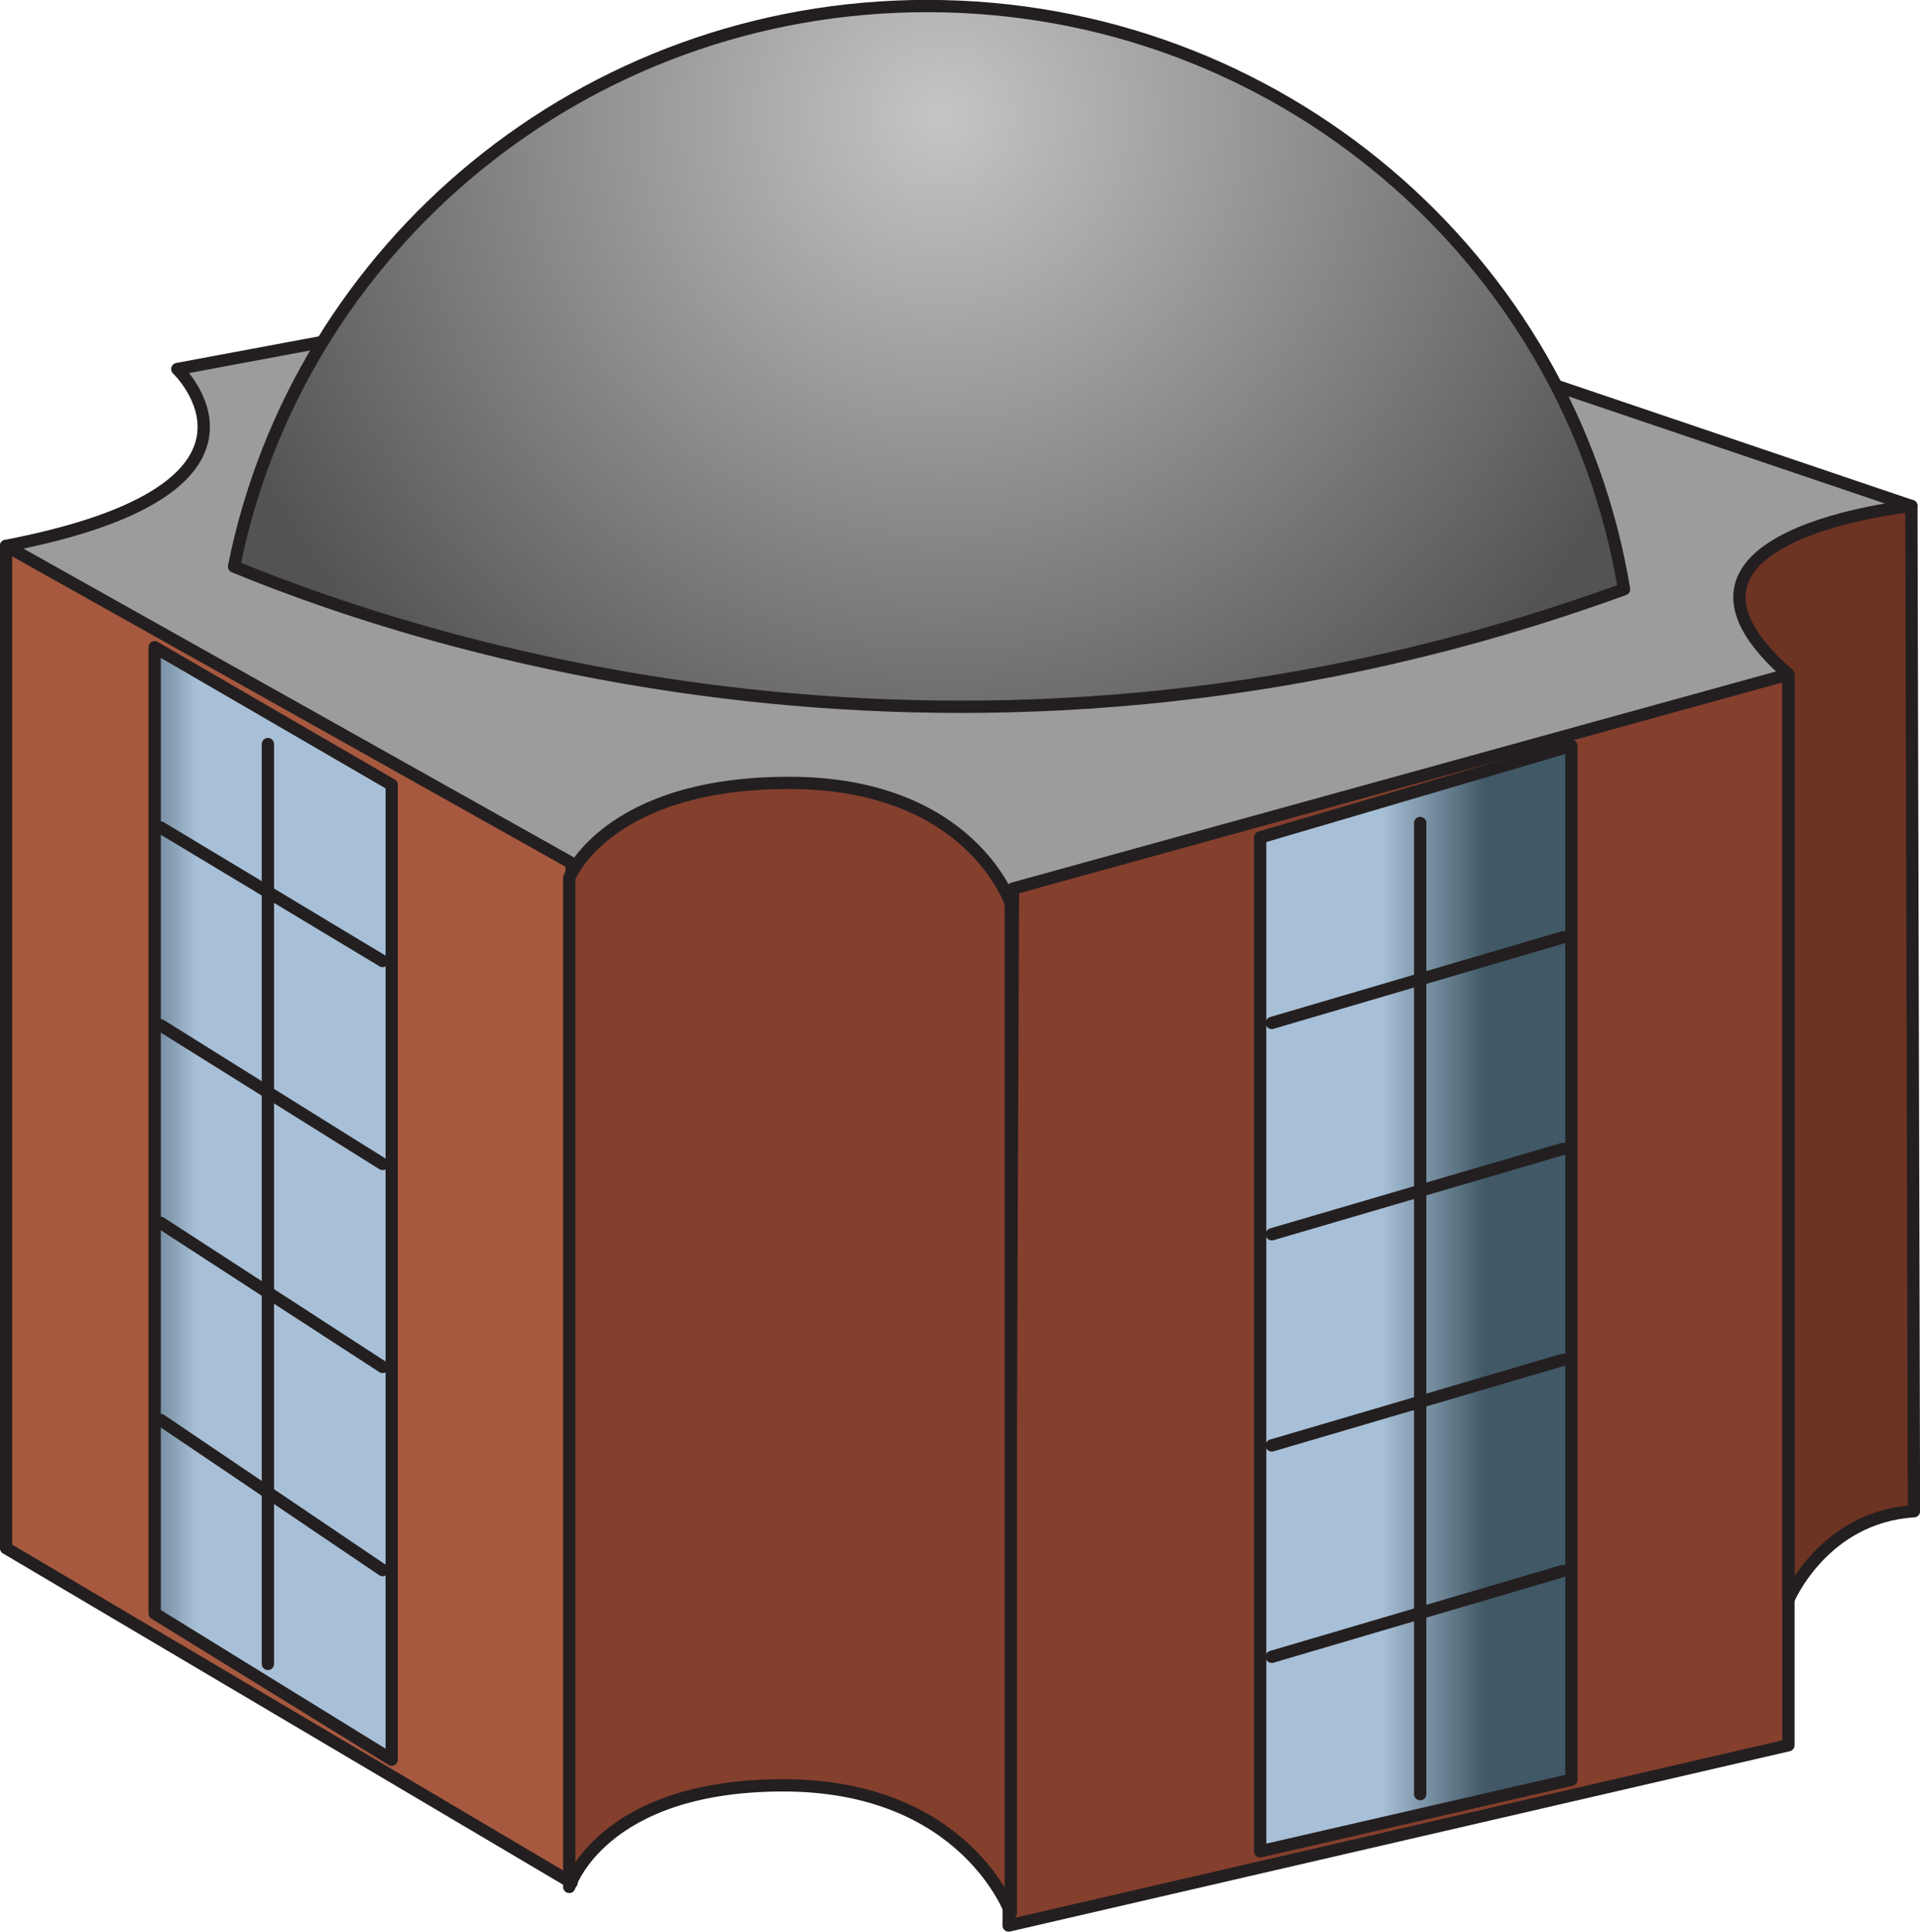 <?xml version="1.0" encoding="utf-8"?>
<!-- Generator: Adobe Illustrator 14.0.0, SVG Export Plug-In . SVG Version: 6.00 Build 43363)  -->
<!DOCTYPE svg PUBLIC "-//W3C//DTD SVG 1.1//EN" "http://www.w3.org/Graphics/SVG/1.1/DTD/svg11.dtd">
<svg version="1.1" id="Laag_1" xmlns="http://www.w3.org/2000/svg" xmlns:xlink="http://www.w3.org/1999/xlink" x="0px" y="0px"
	 width="8.901px" height="8.957px" viewBox="0 0 8.901 8.957" enable-background="new 0 0 8.901 8.957" xml:space="preserve">
<g>
	
		<path fill="#9C9C9C" stroke="#231F20" stroke-width="0.057" stroke-linecap="round" stroke-linejoin="round" stroke-miterlimit="10" d="
		M0.028,2.531c1.377-0.265,0.794-0.82,0.794-0.82l3.973-0.742l4.066,1.377L8.299,3.789L2.32,4.684L0.028,2.531z"/>
	
		<polygon fill="#A7593F" stroke="#231F20" stroke-width="0.057" stroke-linecap="round" stroke-linejoin="round" stroke-miterlimit="10" points="
		2.65,4.002 2.65,8.729 0.028,7.178 0.028,2.531 	"/>
	
		<polygon fill="#853F2D" stroke="#231F20" stroke-width="0.057" stroke-linecap="round" stroke-linejoin="round" stroke-miterlimit="10" points="
		4.676,8.928 8.291,8.092 8.291,3.127 4.696,4.12 	"/>
	
		<path fill="#853F2D" stroke="#231F20" stroke-width="0.057" stroke-linecap="round" stroke-linejoin="round" stroke-miterlimit="10" d="
		M4.686,8.87c0,0-0.21-0.592-1.055-0.592c-0.846,0-0.992,0.471-0.992,0.471V4.07c0,0,0.173-0.44,1.019-0.44
		c0.844,0,1.028,0.56,1.028,0.56V8.87z"/>
	<radialGradient id="SVGID_1_" cx="4.36" cy="0.54" r="3.585" gradientUnits="userSpaceOnUse">
		<stop  offset="0" style="stop-color:#C5C5C6"/>
		<stop  offset="1" style="stop-color:#535352"/>
	</radialGradient>
	
		<path fill="url(#SVGID_1_)" stroke="#231F20" stroke-width="0.057" stroke-linecap="round" stroke-linejoin="round" stroke-miterlimit="10" d="
		M7.529,2.732c-0.254-1.533-1.603-2.704-3.23-2.704c-1.592,0-2.917,1.117-3.214,2.599C2.062,3.029,4.577,3.807,7.529,2.732z"/>
	
		<path fill="#6D3323" stroke="#231F20" stroke-width="0.057" stroke-linecap="round" stroke-linejoin="round" stroke-miterlimit="10" d="
		M8.861,2.346c0,0-1.312,0.132-0.57,0.781v4.29c0,0,0.16-0.383,0.582-0.41L8.861,2.346z"/>
	<linearGradient id="SVGID_2_" gradientUnits="userSpaceOnUse" x1="5.842" y1="6.021" x2="7.285" y2="6.021">
		<stop  offset="0.39" style="stop-color:#A8C0D7"/>
		<stop  offset="0.722" style="stop-color:#415866"/>
	</linearGradient>
	<polygon fill="url(#SVGID_2_)" stroke="#231F20" stroke-width="0.057" stroke-linecap="round" stroke-linejoin="round" points="
		5.842,3.883 5.842,8.584 7.285,8.252 7.285,3.458 	"/>
	
		<line fill="#9C9C9C" stroke="#231F20" stroke-width="0.057" stroke-linecap="round" stroke-linejoin="round" stroke-miterlimit="10" x1="5.896" y1="4.743" x2="7.246" y2="4.346"/>
	
		<line fill="#9C9C9C" stroke="#231F20" stroke-width="0.057" stroke-linecap="round" stroke-linejoin="round" stroke-miterlimit="10" x1="5.896" y1="5.723" x2="7.246" y2="5.327"/>
	
		<line fill="#9C9C9C" stroke="#231F20" stroke-width="0.057" stroke-linecap="round" stroke-linejoin="round" stroke-miterlimit="10" x1="5.896" y1="6.702" x2="7.246" y2="6.305"/>
	
		<line fill="#9C9C9C" stroke="#231F20" stroke-width="0.057" stroke-linecap="round" stroke-linejoin="round" stroke-miterlimit="10" x1="5.896" y1="7.682" x2="7.246" y2="7.284"/>
	
		<line fill="#9C9C9C" stroke="#231F20" stroke-width="0.057" stroke-linecap="round" stroke-linejoin="round" stroke-miterlimit="10" x1="6.584" y1="3.816" x2="6.584" y2="8.319"/>
	
		<linearGradient id="SVGID_3_" gradientUnits="userSpaceOnUse" x1="1181.347" y1="115.561" x2="1182.791" y2="115.561" gradientTransform="matrix(-0.762 -0.165 0 1 901.531 85.178)">
		<stop  offset="0.39" style="stop-color:#A8C0D7"/>
		<stop  offset="0.722" style="stop-color:#415866"/>
	</linearGradient>
	<polygon fill="url(#SVGID_3_)" stroke="#231F20" stroke-width="0.057" stroke-linecap="round" stroke-linejoin="round" points="
		1.816,3.639 1.816,8.159 0.717,7.481 0.717,3.001 	"/>
	
		<line fill="#9C9C9C" stroke="#231F20" stroke-width="0.057" stroke-linecap="round" stroke-linejoin="round" stroke-miterlimit="10" x1="1.774" y1="4.456" x2="0.745" y2="3.837"/>
	
		<line fill="#9C9C9C" stroke="#231F20" stroke-width="0.057" stroke-linecap="round" stroke-linejoin="round" stroke-miterlimit="10" x1="1.774" y1="5.397" x2="0.745" y2="4.754"/>
	
		<line fill="#9C9C9C" stroke="#231F20" stroke-width="0.057" stroke-linecap="round" stroke-linejoin="round" stroke-miterlimit="10" x1="1.774" y1="6.338" x2="0.745" y2="5.67"/>
	
		<line fill="#9C9C9C" stroke="#231F20" stroke-width="0.057" stroke-linecap="round" stroke-linejoin="round" stroke-miterlimit="10" x1="1.774" y1="7.28" x2="0.745" y2="6.584"/>
	
		<line fill="#9C9C9C" stroke="#231F20" stroke-width="0.057" stroke-linecap="round" stroke-linejoin="round" stroke-miterlimit="10" x1="1.242" y1="3.45" x2="1.242" y2="7.715"/>
</g>
</svg>
